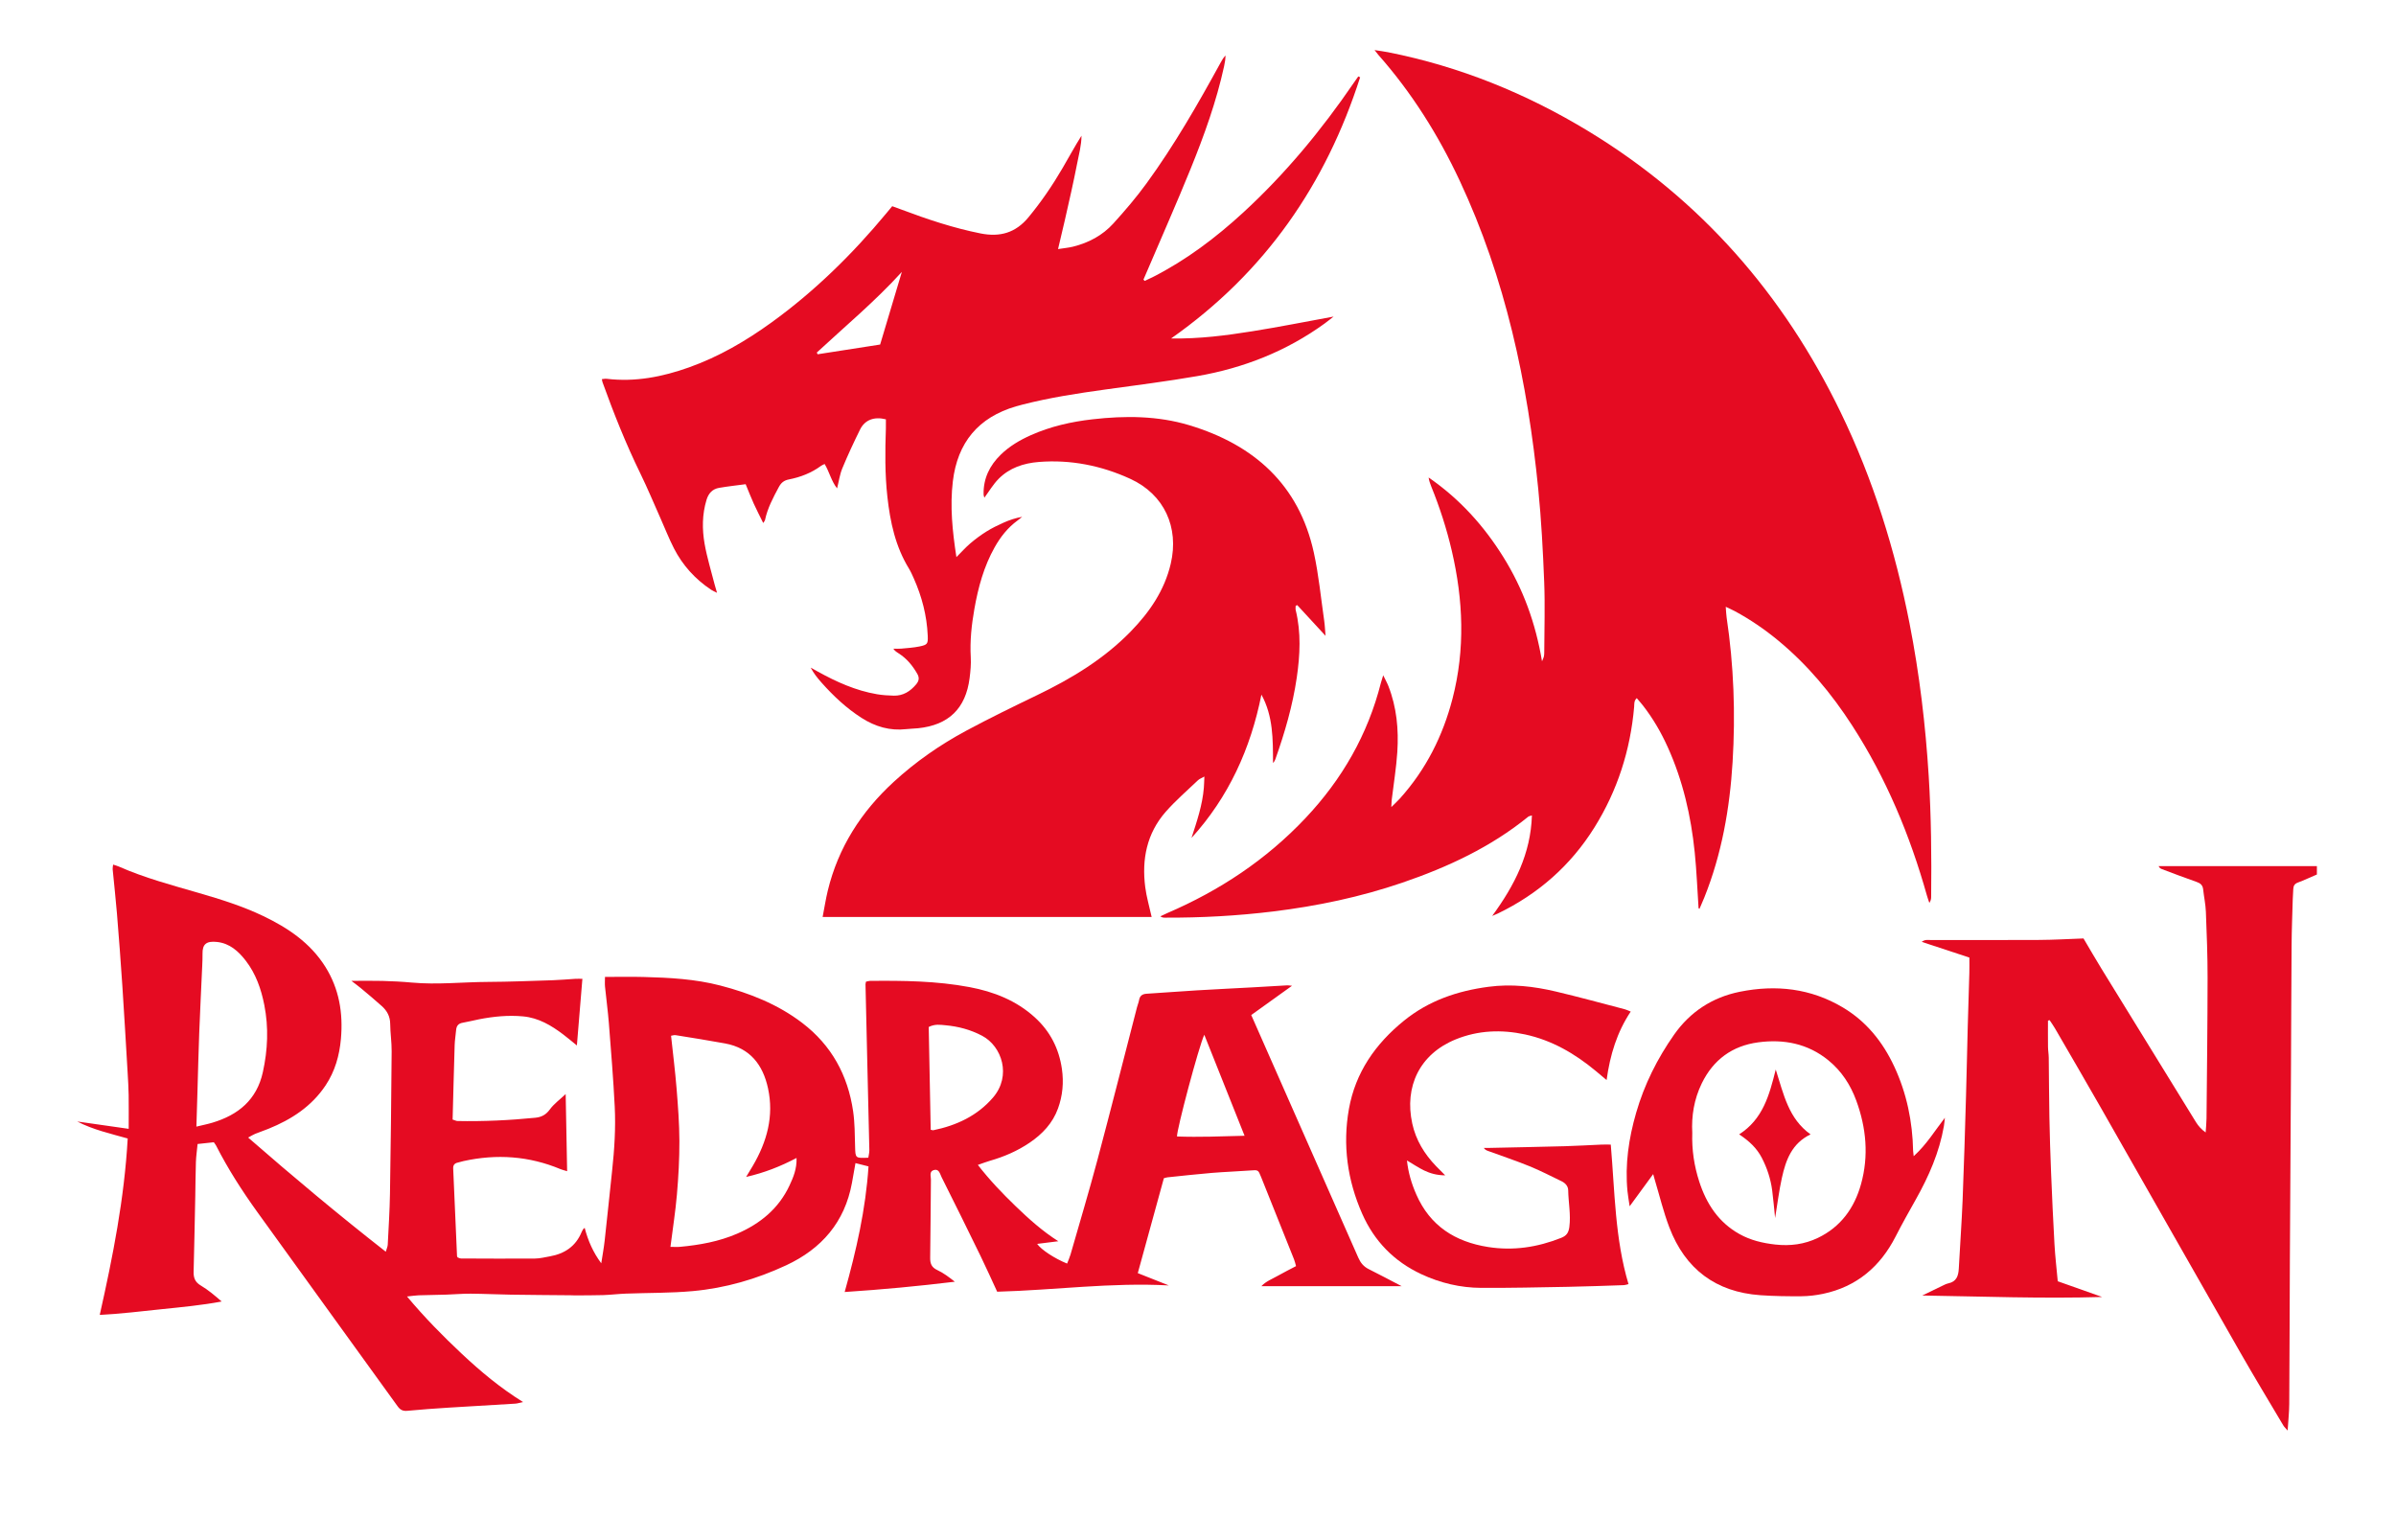 <?xml version="1.0" encoding="UTF-8"?>
<svg xmlns="http://www.w3.org/2000/svg" xmlns:xlink="http://www.w3.org/1999/xlink" width="2500px" height="1607px" viewBox="0 0 2499 1607" version="1.1">
  <g id="surface1">
    <path style=" stroke:none;fill-rule:evenodd;fill:rgb(89.804%,4.314%,13.333%);fill-opacity:1;" d="M 1771.797 947.738 C 1770.5 928.273 1769.758 908.75 1767.773 889.355 C 1763.883 851.461 1755.445 814.633 1739.68 779.734 C 1732.695 764.27 1724.242 749.637 1713.777 736.227 C 1711.832 733.734 1709.719 731.375 1707.32 728.516 C 1704.215 731.363 1704.82 734.68 1704.574 737.609 C 1700.645 782.809 1687.172 824.938 1663.117 863.488 C 1638.379 903.129 1604.566 932.844 1562.469 953.199 C 1561.168 953.836 1559.812 954.344 1556.465 955.773 C 1580.035 923.641 1596.668 890.711 1597.91 850.895 C 1595.992 851.539 1594.824 851.625 1594.082 852.227 C 1554.98 884 1510.109 904.852 1462.832 921.031 C 1419 936.035 1373.883 945.496 1327.906 951.117 C 1290.402 955.691 1252.785 957.734 1215.027 957.574 C 1213.598 957.566 1212.18 957.574 1210.191 956.207 C 1212.609 955.07 1214.984 953.859 1217.434 952.812 C 1272.074 929.332 1320.699 897.098 1361.586 853.77 C 1399.77 813.309 1426.715 766.527 1440.379 712.43 C 1440.871 710.492 1441.535 708.602 1442.75 704.664 C 1445.035 709.375 1446.828 712.52 1448.133 715.855 C 1456.824 738.008 1458.98 761.191 1457.473 784.621 C 1456.406 801.156 1453.668 817.586 1451.707 834.066 C 1451.473 836.023 1451.461 838.008 1451.203 842.207 C 1455.113 838.316 1457.816 835.887 1460.223 833.203 C 1487.305 803.059 1505.008 767.953 1515.09 728.934 C 1528.379 677.527 1526.281 626.133 1514.328 574.84 C 1508.969 551.812 1501.715 529.359 1492.805 507.453 C 1491.637 504.574 1490.598 501.641 1490.129 498.266 C 1522.262 520.398 1547.828 548.613 1568.273 581.566 C 1588.648 614.406 1601.762 650.027 1608.441 690.07 C 1609.578 687.238 1610.16 686.223 1610.375 685.129 C 1610.672 683.711 1610.773 682.23 1610.773 680.781 C 1610.852 656.293 1611.688 631.777 1610.715 607.328 C 1609.449 575.012 1607.73 542.66 1604.535 510.484 C 1593.48 399.062 1570.34 290.586 1522.504 188.441 C 1500.234 140.898 1472.598 96.777 1437.727 57.324 C 1436.801 56.285 1435.988 55.145 1433.715 52.25 C 1439.691 53.199 1443.84 53.719 1447.926 54.52 C 1522.695 69.355 1592.223 97.602 1657.156 137.094 C 1774.355 208.367 1860.551 307.441 1920.035 430.219 C 1954.066 500.43 1976.977 574.281 1991.957 650.684 C 2002.297 703.387 2008.621 756.574 2011.949 810.156 C 2014.555 852.098 2014.941 894.055 2014.473 936.039 C 2014.453 937.988 2014.129 939.926 2012.582 942.184 C 2011.75 939.668 2010.832 937.191 2010.105 934.648 C 1992.43 871.691 1967.527 811.883 1931.887 756.797 C 1910.52 723.781 1885.582 693.797 1855.145 668.605 C 1840.914 656.844 1825.773 646.441 1809.508 637.691 C 1806.992 636.34 1804.355 635.203 1800.156 633.188 C 1800.516 637.723 1800.586 641.016 1801.059 644.242 C 1808.574 694.324 1810.363 744.684 1807.301 795.148 C 1804.348 843.656 1795.984 891.191 1777.77 936.609 C 1776.18 940.57 1774.434 944.465 1772.746 948.406 C 1772.43 948.172 1772.113 947.961 1771.797 947.738 Z M 1771.797 947.738 "></path>
    <path style=" stroke:none;fill-rule:evenodd;fill:rgb(89.804%,4.314%,13.333%);fill-opacity:1;" d="M 1418.656 80.684 C 1382.938 192.027 1319.887 283.965 1221.441 353.188 C 1251.363 353.672 1278.984 350.016 1306.461 345.629 C 1334.039 341.23 1361.453 335.738 1390.98 330.352 C 1386.84 333.566 1384.203 335.727 1381.441 337.727 C 1341.664 366.527 1297.062 384.062 1248.934 392.438 C 1216.996 397.984 1184.785 402.02 1152.668 406.473 C 1123.715 410.496 1094.844 414.906 1066.492 422.172 C 1064.234 422.75 1061.965 423.352 1059.723 424.004 C 1020.254 435.457 998.527 461.887 993.703 502.289 C 990.602 528.266 993.223 554.027 997.422 581.355 C 1002.836 575.953 1007.113 571.102 1011.992 566.961 C 1017.324 562.441 1022.988 558.234 1028.914 554.547 C 1034.598 551.012 1040.672 548.047 1046.805 545.32 C 1052.871 542.613 1059.207 540.52 1066.074 539.32 C 1064.422 540.621 1062.816 541.969 1061.121 543.215 C 1051.023 550.602 1043.5 560.168 1037.41 570.953 C 1026.074 591.035 1020.164 612.914 1016.184 635.398 C 1013.238 652.074 1011.426 668.805 1012.398 685.832 C 1012.812 693.043 1012.102 700.402 1011.191 707.602 C 1007.156 739.367 989.289 756.641 957.398 759.934 C 953.332 760.352 949.215 760.367 945.152 760.844 C 928.105 762.824 912.754 758.262 898.508 749.156 C 882.605 739.004 869.039 726.223 856.582 712.195 C 852.402 707.492 848.469 702.574 845.375 696.672 C 847.812 698.031 850.25 699.395 852.691 700.742 C 872.203 711.543 892.391 720.676 914.586 724.438 C 920.316 725.406 926.191 725.781 932.016 725.93 C 941.82 726.164 949.262 721.465 955.395 714.145 C 958.371 710.594 959.012 707.355 956.586 703.117 C 951.707 694.613 945.707 687.254 937.375 681.934 C 935.441 680.699 933.434 679.578 931.586 676.902 C 934.316 676.902 937.062 677.113 939.766 676.859 C 946.152 676.25 952.609 675.879 958.867 674.59 C 967.242 672.863 967.867 671.867 967.504 663.363 C 966.602 642.441 961.406 622.512 952.895 603.418 C 951.355 599.961 949.816 596.453 947.852 593.234 C 933.785 570.277 928.328 544.793 925.414 518.504 C 922.77 494.664 923.008 470.785 923.84 446.875 C 923.941 443.73 923.852 440.57 923.852 437.582 C 911.707 434.461 901.898 438.09 896.895 448.219 C 890.312 461.527 884.051 475.016 878.367 488.73 C 875.73 495.098 874.801 502.176 872.914 509.617 C 866.965 502.176 864.988 492.691 859.941 484.191 C 858.578 484.875 857.273 485.305 856.215 486.09 C 846.148 493.527 834.703 497.926 822.586 500.309 C 817.402 501.332 814.508 503.82 812.125 508.242 C 806.164 519.312 800.293 530.359 797.68 542.797 C 797.527 543.52 796.871 544.141 795.848 545.766 C 792.328 538.602 788.984 532.184 786 525.613 C 783.133 519.281 780.637 512.789 777.52 505.266 C 768.156 506.527 758.914 507.5 749.777 509.09 C 742.852 510.305 738.766 514.746 736.676 521.641 C 732.078 536.828 732.027 552.289 734.695 567.543 C 737.203 581.832 741.559 595.801 745.137 609.898 C 745.754 612.367 746.543 614.801 747.645 618.602 C 744.742 617.113 742.984 616.418 741.445 615.398 C 724.828 604.305 711.75 589.914 702.688 572.188 C 697.52 562.086 693.387 551.465 688.762 541.078 C 681.77 525.391 675.18 509.5 667.648 494.07 C 652.535 463.102 639.805 431.184 628.152 398.805 C 627.867 398.008 627.793 397.137 627.488 395.641 C 629.285 395.492 630.902 395.078 632.441 395.262 C 662.18 398.848 690.66 393.27 718.488 383.344 C 749.578 372.258 777.777 355.793 804.398 336.551 C 849.414 304.008 888.711 265.43 924.109 222.801 C 926.133 220.363 928.16 217.922 930.445 215.168 C 934.082 216.492 937.34 217.652 940.578 218.871 C 967.387 228.961 994.473 237.988 1022.695 243.602 C 1043.016 247.637 1059.258 242.934 1072.652 226.707 C 1085.906 210.656 1097.562 193.613 1108.008 175.699 C 1114.609 164.398 1120.84 152.883 1127.93 141.605 C 1127.918 151.508 1125.258 161.023 1123.395 170.629 C 1121.516 180.348 1119.426 190.039 1117.324 199.715 C 1115.16 209.68 1112.898 219.625 1110.605 229.559 C 1108.41 239.117 1106.121 248.656 1103.469 259.914 C 1109.695 258.93 1114.535 258.531 1119.184 257.371 C 1135.449 253.32 1149.934 245.609 1161.148 233.238 C 1173.281 219.855 1185.086 206.051 1195.707 191.465 C 1224.801 151.547 1249.316 108.758 1273.02 65.512 C 1274.41 62.965 1275.805 60.418 1278.215 57.91 C 1278.09 59.645 1278.059 61.395 1277.828 63.109 C 1277.551 65.129 1277.164 67.133 1276.727 69.121 C 1268.707 105.996 1255.895 141.363 1241.773 176.211 C 1227.207 212.125 1211.484 247.574 1196.27 283.227 C 1195.055 286.078 1193.816 288.914 1192.59 291.758 C 1193.008 292.219 1193.422 292.672 1193.84 293.129 C 1196.602 291.84 1199.398 290.625 1202.113 289.246 C 1237.043 271.512 1267.977 248.156 1296.691 221.77 C 1340.559 181.449 1378.23 135.859 1411.797 86.797 C 1413.426 84.426 1415.113 82.094 1416.766 79.746 C 1417.414 80.066 1418.035 80.375 1418.656 80.684 Z M 940.5 283.727 C 912.793 314.195 881.531 340.301 851.73 367.902 C 852.035 368.496 852.348 369.086 852.652 369.684 C 874.398 366.293 896.152 362.906 917.84 359.527 C 925.582 333.633 933.039 308.684 940.5 283.727 Z M 940.5 283.727 "></path>
    <path style=" stroke:none;fill-rule:evenodd;fill:rgb(89.804%,4.314%,13.333%);fill-opacity:1;" d="M 857.836 956.887 C 859.746 946.996 861.105 938.117 863.215 929.406 C 874.133 884.344 898.062 847.066 932.035 815.871 C 954.969 794.816 980.391 777.137 1007.754 762.449 C 1032.188 749.332 1057.16 737.195 1082.141 725.133 C 1117.906 707.859 1151.516 687.527 1179.387 658.871 C 1199 638.699 1214.57 616.059 1221.086 588.152 C 1229.934 550.266 1214.297 515.914 1178.852 499.668 C 1148.719 485.855 1116.637 479.402 1083.277 482.07 C 1067.52 483.336 1052.695 488.23 1041.336 499.789 C 1035.727 505.5 1031.574 512.633 1026.598 519.352 C 1026.395 518.496 1025.812 517.113 1025.785 515.723 C 1025.48 499.277 1032.102 485.754 1043.699 474.449 C 1052.809 465.566 1063.609 459.23 1075.168 454.078 C 1095.656 444.941 1117.297 440.074 1139.438 437.547 C 1173.41 433.652 1207.484 433.812 1240.352 443.707 C 1307.938 464.066 1354.863 505.742 1370.383 576.734 C 1375.477 600.012 1377.73 623.898 1381.152 647.527 C 1381.859 652.355 1382.043 657.258 1382.582 663.496 C 1372.133 652.156 1362.586 641.797 1353.039 631.434 C 1352.488 631.691 1351.945 631.938 1351.406 632.195 C 1351.406 633.68 1351.109 635.238 1351.449 636.637 C 1357.172 660.02 1355.988 683.555 1352.562 707.027 C 1348.301 736.25 1340.062 764.5 1330.211 792.301 C 1329.742 793.617 1329.082 794.859 1327.781 796.168 C 1327.688 771.719 1328.008 747.289 1315.672 724.855 C 1304.41 781.277 1281.555 831.68 1242.723 874.391 C 1248.309 857.199 1254.125 840.172 1255.605 822.062 C 1255.883 818.645 1255.93 815.203 1256.156 810.316 C 1253.133 812.027 1250.98 812.754 1249.496 814.176 C 1238.113 825.055 1226.098 835.387 1215.758 847.184 C 1196.051 869.684 1190.703 896.73 1194.441 925.719 C 1195.766 936.008 1198.77 946.094 1201.141 956.887 Z M 857.836 956.887 "></path>
    <path style=" stroke:none;fill-rule:evenodd;fill:rgb(89.804%,4.314%,13.333%);fill-opacity:1;" d="M 2416.961 912.551 C 2410.297 915.402 2403.715 918.465 2396.945 921.027 C 2393.609 922.289 2392.5 924.48 2392.328 927.598 C 2392.098 931.375 2391.855 935.16 2391.746 938.941 C 2391.309 954.645 2390.676 970.348 2390.562 986.059 C 2390.234 1029.773 2390.16 1073.5 2389.918 1117.223 C 2389.562 1183.07 2389.113 1248.918 2388.773 1314.773 C 2388.516 1364.898 2388.445 1415.047 2388.109 1465.18 C 2388.047 1473.867 2387.074 1482.559 2386.434 1492.801 C 2384.465 1490.48 2382.91 1489.094 2381.895 1487.391 C 2366.879 1462.078 2351.629 1436.895 2337.027 1411.348 C 2288.168 1325.844 2239.578 1240.188 2190.797 1154.641 C 2175.199 1127.301 2159.336 1100.125 2143.551 1072.91 C 2141.863 1070.004 2139.875 1067.297 2138.031 1064.492 C 2137.473 1064.68 2136.918 1064.863 2136.359 1065.059 C 2136.359 1074.199 2136.281 1083.336 2136.402 1092.48 C 2136.457 1096.238 2137.137 1099.996 2137.176 1103.762 C 2137.449 1124.445 2137.449 1145.145 2137.852 1165.824 C 2138.219 1185.023 2138.824 1204.223 2139.602 1223.406 C 2140.617 1248.391 2141.73 1273.375 2143.148 1298.336 C 2143.867 1311.07 2145.367 1323.762 2146.566 1336.996 C 2162.25 1342.543 2177.578 1347.98 2192.906 1353.406 C 2130.402 1355.273 2068.043 1352.84 2005.184 1351.879 C 2012.094 1348.527 2018.984 1345.152 2025.91 1341.844 C 2028.016 1340.848 2030.133 1339.668 2032.379 1339.203 C 2040.887 1337.418 2042.91 1331.406 2043.316 1323.832 C 2044.566 1300.031 2046.34 1276.242 2047.297 1252.43 C 2048.766 1216.105 2049.785 1179.742 2050.863 1143.395 C 2051.57 1119.547 2052.004 1095.688 2052.641 1071.824 C 2053.145 1052.926 2053.812 1034.023 2054.328 1015.121 C 2054.48 1009.918 2054.359 1004.703 2054.359 999.23 C 2037.809 993.77 2021.824 988.504 2004.625 982.824 C 2008.301 980.031 2011.453 980.961 2014.258 980.953 C 2051.98 980.891 2089.695 981.055 2127.418 980.832 C 2142.562 980.746 2157.699 979.832 2173.445 979.277 C 2179.766 989.957 2185.844 1000.527 2192.215 1010.906 C 2225.008 1064.297 2257.855 1117.664 2290.781 1170.969 C 2293.277 1175.012 2296.496 1178.609 2300.887 1181.727 C 2301.203 1176.895 2301.754 1172.059 2301.797 1167.219 C 2302.246 1118.285 2302.855 1069.34 2302.906 1020.398 C 2302.934 997.414 2302.031 974.422 2301.129 951.445 C 2300.828 943.645 2299.125 935.902 2298.293 928.113 C 2297.824 923.711 2295.531 921.688 2291.414 920.27 C 2279.273 916.094 2267.297 911.438 2255.285 906.941 C 2254 906.461 2252.781 905.809 2251.777 903.801 L 2416.961 903.801 Z M 2416.961 912.551 "></path>
    <path style=" stroke:none;fill-rule:evenodd;fill:rgb(89.804%,4.314%,13.333%);fill-opacity:1;" d="M 609.559 1281.273 C 613.129 1295.004 618.508 1307.016 626.859 1318.246 C 628.059 1310.395 629.527 1302.555 630.406 1294.656 C 633.113 1270.398 635.543 1246.109 638.164 1221.828 C 640.574 1199.52 642.023 1177.117 640.906 1154.727 C 639.457 1125.715 637.066 1096.746 634.805 1067.773 C 633.805 1055.035 632.047 1042.344 630.781 1029.617 C 630.469 1026.504 630.738 1023.34 630.738 1019.418 C 644.395 1019.418 657.789 1019.125 671.164 1019.48 C 698.02 1020.184 724.895 1021.609 751.008 1028.395 C 781.727 1036.379 810.973 1047.914 836.508 1067.387 C 867.129 1090.73 884.168 1122.012 889.652 1159.609 C 891.41 1171.633 891.379 1183.961 891.703 1196.168 C 892.035 1208.641 891.789 1208.648 905.508 1208.078 C 905.867 1205.562 906.633 1202.84 906.582 1200.125 C 906.008 1172.469 905.289 1144.82 904.637 1117.164 C 903.93 1087.188 903.246 1057.203 902.57 1027.223 C 902.555 1026.379 902.867 1025.535 903.074 1024.387 C 904.449 1024.105 905.84 1023.578 907.23 1023.566 C 941.996 1023.211 976.73 1023.602 1011.051 1030.043 C 1036.434 1034.82 1059.871 1044.012 1079.277 1061.672 C 1095.23 1076.172 1104.445 1094.215 1107.504 1115.469 C 1109.527 1129.531 1108.27 1143.301 1103.445 1156.648 C 1097.871 1172.07 1087.145 1183.375 1073.812 1192.426 C 1061.137 1201.012 1047.258 1207.02 1032.547 1211.238 C 1028.676 1212.352 1024.914 1213.836 1019.809 1215.598 C 1032.211 1231.578 1045.41 1245.34 1059.113 1258.566 C 1072.879 1271.855 1087.145 1284.684 1103.746 1295.238 C 1096.473 1296.148 1089.195 1297.07 1081.668 1298.012 C 1085.875 1304.07 1099.746 1313.184 1112.91 1318.543 C 1114.117 1315.402 1115.555 1312.328 1116.48 1309.121 C 1125.957 1276.109 1135.824 1243.199 1144.668 1210.012 C 1158.754 1157.141 1172.152 1104.078 1185.848 1051.094 C 1186.504 1048.562 1187.578 1046.113 1188.035 1043.547 C 1188.824 1039.043 1191.457 1037.254 1195.867 1036.973 C 1213.328 1035.871 1230.77 1034.512 1248.23 1033.453 C 1267.73 1032.281 1287.246 1031.359 1306.758 1030.293 C 1318.691 1029.637 1330.629 1028.891 1342.562 1028.215 C 1343.602 1028.16 1344.652 1028.383 1347.609 1028.645 C 1332.547 1039.457 1318.961 1049.207 1305.051 1059.195 C 1311.219 1073.191 1317.074 1086.473 1322.934 1099.738 C 1354.223 1170.609 1385.543 1241.457 1416.738 1312.359 C 1419.066 1317.66 1422.258 1321.664 1427.535 1324.293 C 1438.477 1329.75 1449.266 1335.516 1462.051 1342.16 L 1315.613 1342.16 C 1320.406 1337.008 1326.879 1334.648 1332.648 1331.359 C 1338.707 1327.91 1344.973 1324.805 1351.789 1321.203 C 1351.117 1318.879 1350.613 1316.398 1349.684 1314.086 C 1338.254 1285.402 1326.773 1256.75 1315.289 1228.098 C 1312.258 1220.555 1312.246 1220.793 1303.996 1221.406 C 1290.621 1222.402 1277.191 1222.836 1263.828 1223.945 C 1248.445 1225.223 1233.102 1226.965 1217.75 1228.543 C 1216.629 1228.66 1215.535 1229.07 1213.883 1229.488 C 1204.891 1262.203 1195.887 1294.977 1186.676 1328.516 C 1197.734 1332.891 1208.406 1337.133 1219.082 1341.355 C 1159.094 1338.051 1099.773 1346.285 1039.957 1347.906 C 1034.113 1335.316 1028.551 1322.828 1022.566 1310.543 C 1009.16 1283.035 995.621 1255.594 981.898 1228.242 C 980.266 1224.992 979.344 1219.277 973.734 1220.992 C 968.832 1222.492 970.867 1227.445 970.824 1230.934 C 970.488 1258.043 970.508 1285.152 970.051 1312.254 C 969.949 1318.473 971.398 1322.488 977.5 1325.332 C 983.988 1328.348 989.816 1332.797 995.777 1337.477 C 957.871 1342.078 920.098 1345.652 880.84 1348.219 C 892.957 1304.809 902.75 1262.121 905.707 1217.148 C 901.555 1216.098 897.168 1214.988 892.102 1213.707 C 890.82 1220.914 889.66 1227.715 888.41 1234.488 C 880.898 1275.309 856.816 1303.09 819.797 1320.348 C 788.875 1334.77 756.328 1344.184 722.375 1347.27 C 699.156 1349.387 675.719 1349.012 652.379 1349.906 C 644.523 1350.203 636.699 1351.188 628.836 1351.445 C 618.984 1351.762 609.113 1351.672 599.25 1351.738 C 597.789 1351.746 596.328 1351.637 594.863 1351.621 C 574.113 1351.422 553.359 1351.324 532.598 1350.996 C 518.598 1350.781 504.602 1350.059 490.598 1349.957 C 482.156 1349.902 473.715 1350.684 465.27 1350.953 C 455.625 1351.25 445.984 1351.328 436.348 1351.656 C 432.945 1351.77 429.551 1352.34 424.191 1352.898 C 442.664 1374.988 461.547 1394.109 481.191 1412.562 C 500.742 1430.918 521.223 1448.102 545.289 1463.059 C 541.52 1463.836 539.34 1464.578 537.121 1464.715 C 513.836 1466.16 490.535 1467.422 467.25 1468.906 C 453.004 1469.816 438.754 1470.84 424.543 1472.184 C 419.891 1472.625 417.125 1471.273 414.363 1467.445 C 365.613 1399.785 316.578 1332.32 267.883 1264.621 C 252.039 1242.605 237.395 1219.773 225.043 1195.555 C 224.523 1194.527 223.758 1193.629 222.613 1191.941 C 217.242 1192.52 211.582 1193.145 205.668 1193.777 C 205.012 1200.531 204.125 1206.543 203.91 1212.578 C 203.5 1224.52 203.484 1236.473 203.242 1248.41 C 202.707 1274.609 202.203 1300.812 201.527 1327.004 C 201.367 1333.316 202.949 1337.875 208.961 1341.418 C 216.68 1345.969 223.605 1351.859 230.746 1358.137 C 209.91 1362.051 189.031 1363.992 168.184 1366.145 C 147.125 1368.328 126.098 1370.965 103.582 1372.059 C 117.359 1310.773 129.25 1250.418 132.746 1188.023 C 114.664 1182.922 96.582 1178.863 80.062 1170.289 C 97.555 1172.781 115.043 1175.273 133.777 1177.941 C 133.777 1165.309 133.914 1154.016 133.734 1142.734 C 133.609 1134.898 133.133 1127.059 132.668 1119.227 C 130.875 1089.047 129.16 1058.855 127.16 1028.695 C 125.488 1003.461 123.574 978.246 121.512 953.047 C 120.258 937.719 118.508 922.422 117.051 907.109 C 116.918 905.727 117.301 904.309 117.516 902.219 C 119.82 902.984 121.715 903.453 123.473 904.234 C 150.531 916.172 179.055 923.723 207.348 931.941 C 230.074 938.543 252.633 945.59 274.012 955.816 C 299.922 968.203 323.277 983.887 338.906 1008.754 C 353.422 1031.855 357.617 1057.227 355.215 1084.109 C 353.652 1101.566 349.004 1117.895 339.281 1132.535 C 324.684 1154.508 303.602 1168.191 279.578 1177.914 C 274.98 1179.766 270.266 1181.344 265.668 1183.207 C 263.613 1184.039 261.727 1185.281 258.426 1187.051 C 305.48 1228.059 352.477 1267.43 402.031 1306.176 C 402.98 1302.891 403.965 1300.914 404.066 1298.898 C 404.961 1281.168 406.109 1263.441 406.398 1245.715 C 407.215 1196.191 407.762 1146.664 408.152 1097.141 C 408.23 1087.57 406.715 1078 406.637 1068.422 C 406.57 1060.766 403.414 1054.859 398.059 1050.016 C 390.926 1043.566 383.504 1037.438 376.137 1031.254 C 373.293 1028.863 370.27 1026.688 366.172 1023.535 C 377.934 1023.535 388.266 1023.309 398.59 1023.594 C 408.781 1023.883 418.996 1024.371 429.148 1025.309 C 455.707 1027.75 482.203 1024.742 508.734 1024.625 C 531.207 1024.512 553.676 1023.594 576.141 1022.883 C 584 1022.633 591.844 1021.879 599.707 1021.414 C 601.973 1021.285 604.258 1021.395 607.168 1021.395 C 605.234 1044.816 603.355 1067.512 601.422 1090.938 C 596.477 1086.945 591.898 1083.043 587.105 1079.418 C 574.641 1069.992 561.453 1062.129 545.355 1060.613 C 529.848 1059.16 514.551 1060.68 499.363 1063.641 C 493.633 1064.75 487.977 1066.273 482.234 1067.238 C 477.672 1068.008 475.77 1070.613 475.402 1074.926 C 474.965 1080.137 474.051 1085.324 473.891 1090.543 C 473.078 1116.422 472.457 1142.293 471.762 1168.254 C 474.148 1169 475.469 1169.754 476.801 1169.785 C 503.973 1170.336 531.062 1169.051 558.094 1166.363 C 564.445 1165.727 569.164 1163.293 573.211 1157.719 C 577.484 1151.828 583.734 1147.355 589.727 1141.691 C 590.25 1169.113 590.742 1195.086 591.254 1222.148 C 588.055 1221.168 586.156 1220.766 584.398 1220.027 C 551.543 1206.297 517.738 1203.949 483.094 1211.602 C 481.098 1212.039 479.156 1212.738 477.16 1213.164 C 473.766 1213.875 472.203 1215.809 472.359 1219.316 C 473.715 1249.82 475.023 1280.32 476.367 1310.816 C 476.375 1311.074 476.594 1311.332 476.938 1312.086 C 477.914 1312.41 479.238 1313.234 480.566 1313.242 C 506.281 1313.355 532 1313.5 557.711 1313.301 C 562.898 1313.254 568.09 1311.926 573.246 1311.012 C 588.652 1308.266 600.262 1300.543 606.355 1285.664 C 606.793 1284.594 607.453 1283.609 608.051 1282.609 C 608.176 1282.359 608.469 1282.207 609.559 1281.273 Z M 830.633 1208.348 C 813.707 1217.223 797.066 1223.777 778.008 1228.137 C 780.852 1223.41 782.938 1220.043 784.953 1216.609 C 799.727 1191.441 807.207 1164.711 800.836 1135.555 C 795.512 1111.148 782.191 1093.66 756.137 1088.852 C 738.949 1085.676 721.676 1082.984 704.426 1080.195 C 702.891 1079.941 701.211 1080.594 699.688 1080.82 C 701.684 1099.539 703.992 1117.695 705.457 1135.938 C 706.938 1154.172 708.316 1172.469 708.387 1190.738 C 708.445 1209.297 707.398 1227.914 705.812 1246.422 C 704.266 1264.449 701.418 1282.363 699.051 1301.109 C 702.789 1301.109 705.984 1301.363 709.125 1301.066 C 729.543 1299.168 749.582 1295.566 768.535 1287.402 C 792.641 1277.016 811.941 1261.27 823.246 1237.113 C 827.25 1228.555 830.996 1219.742 830.633 1208.348 Z M 204.426 1175.633 C 210.523 1174.152 215.863 1173.109 221.059 1171.551 C 248.086 1163.457 267.355 1147.738 273.742 1118.887 C 278.898 1095.578 279.902 1072.242 275.297 1048.805 C 272.008 1032.113 266.484 1016.199 255.945 1002.512 C 248.293 992.582 239.098 984.383 226.039 982.941 C 214.562 981.664 210.652 985.465 210.82 995.262 C 210.887 999.336 210.699 1003.41 210.52 1007.48 C 209.473 1030.988 208.273 1054.492 207.367 1078.008 C 206.586 1098.34 206.133 1118.695 205.531 1139.043 C 205.188 1150.637 204.832 1162.223 204.426 1175.633 Z M 970.605 1178.906 C 972.148 1179.23 972.746 1179.539 973.258 1179.43 C 997.574 1174.414 1019.277 1164.344 1035.66 1145.254 C 1055.109 1122.578 1044.938 1091.754 1024.246 1080.828 C 1012.176 1074.457 999.395 1071.07 985.918 1069.852 C 980.477 1069.355 974.961 1068.402 968.531 1071.656 C 969.227 1107.281 969.914 1143.203 970.605 1178.906 Z M 1256.062 1079.766 C 1250.48 1091.504 1227.102 1179.254 1227.602 1185.93 C 1250.656 1186.77 1273.723 1185.809 1298.086 1185.184 C 1283.898 1149.586 1270.254 1115.379 1256.062 1079.766 Z M 1256.062 1079.766 "></path>
    <path style=" stroke:none;fill-rule:evenodd;fill:rgb(89.804%,4.314%,13.333%);fill-opacity:1;" d="M 1996.254 1206.488 C 2009.895 1194.098 2018.309 1179.906 2028.785 1166.418 C 2028.465 1169.293 2028.281 1172.18 2027.789 1175.031 C 2023.047 1202.363 2012.086 1227.387 1998.609 1251.383 C 1991.34 1264.316 1984.082 1277.227 1977.312 1290.465 C 1961.375 1321.676 1936.742 1342.754 1901.695 1350.113 C 1894.324 1351.656 1886.688 1352.582 1879.168 1352.637 C 1864.879 1352.738 1850.543 1352.562 1836.297 1351.555 C 1789.543 1348.246 1757.824 1324.125 1741.281 1280.746 C 1735.18 1264.758 1731.176 1247.969 1726.23 1231.551 C 1725.754 1230.008 1725.348 1228.438 1724.434 1225.188 C 1716.066 1236.637 1708.602 1246.852 1699.887 1258.77 C 1698.941 1252.273 1698.074 1247.652 1697.613 1242.98 C 1694.91 1215.09 1698.938 1187.902 1706.676 1161.16 C 1715.172 1131.766 1728.699 1104.672 1746.23 1079.719 C 1762.996 1055.852 1786.133 1040.68 1814.91 1034.895 C 1852.629 1027.312 1888.805 1031.328 1922.301 1051.25 C 1946.941 1065.906 1964.113 1087.395 1976.035 1113.047 C 1988.973 1140.887 1995.059 1170.387 1995.656 1201.035 C 1995.695 1202.188 1995.902 1203.328 1996.254 1206.488 Z M 1765.227 1182.055 C 1764.645 1200.129 1767.262 1216.75 1772.477 1232.922 C 1779.949 1256.098 1792.598 1275.547 1814.453 1287.738 C 1826.039 1294.211 1838.684 1297.227 1851.945 1298.691 C 1867.477 1300.406 1882.25 1298.473 1896.223 1291.785 C 1920.188 1280.336 1934.391 1260.496 1941.301 1235.672 C 1949.504 1206.188 1946.801 1176.891 1936.285 1148.316 C 1930.258 1131.914 1920.965 1117.641 1907.27 1106.469 C 1885.773 1088.898 1860.684 1084.125 1834.012 1087.691 C 1807 1091.305 1787.172 1105.785 1775.133 1130.504 C 1767.02 1147.164 1764.277 1164.77 1765.227 1182.055 Z M 1765.227 1182.055 "></path>
    <path style=" stroke:none;fill-rule:evenodd;fill:rgb(89.804%,4.314%,13.333%);fill-opacity:1;" d="M 1680.188 1194.383 C 1684.438 1243.738 1684.516 1292.48 1698.691 1339.984 C 1696.562 1340.48 1695.27 1341.008 1693.949 1341.051 C 1674.414 1341.695 1654.863 1342.453 1635.324 1342.812 C 1605.242 1343.367 1575.168 1344.039 1545.082 1343.898 C 1523.25 1343.797 1502.273 1338.84 1482.418 1329.566 C 1453.949 1316.254 1433.363 1295.039 1420.797 1266.523 C 1405.387 1231.555 1400.262 1194.875 1406.969 1157.234 C 1413.762 1119.152 1434.598 1089.238 1464.449 1065.074 C 1490.234 1044.199 1519.992 1034.047 1552.582 1029.727 C 1576.555 1026.543 1599.789 1029.219 1622.867 1034.664 C 1647 1040.363 1670.906 1046.941 1694.902 1053.191 C 1696.57 1053.625 1698.133 1054.449 1700.996 1055.59 C 1686.703 1077.062 1679.43 1100.73 1675.832 1127.035 C 1671.508 1123.41 1668.043 1120.484 1664.57 1117.598 C 1642.75 1099.441 1618.715 1085.441 1590.645 1079.418 C 1566.113 1074.156 1541.785 1075.074 1518.402 1084.59 C 1480.703 1099.938 1464.668 1133.891 1473.059 1172.426 C 1476.809 1189.676 1485.715 1204.203 1497.879 1216.852 C 1500.617 1219.703 1503.449 1222.477 1507.426 1226.484 C 1498.391 1226.383 1491.738 1224.379 1485.535 1221.426 C 1479.57 1218.59 1474.074 1214.805 1467.531 1210.945 C 1468.883 1223.883 1472.43 1235.41 1477.324 1246.547 C 1491.629 1279.156 1517.625 1295.773 1552.09 1301.238 C 1578.531 1305.422 1603.727 1301.508 1628.398 1291.738 C 1634.098 1289.477 1636.184 1286.328 1636.977 1280.277 C 1638.645 1267.387 1635.969 1254.777 1635.762 1242.047 C 1635.688 1237.719 1632.746 1234.5 1628.816 1232.621 C 1617.789 1227.32 1606.902 1221.633 1595.574 1217.023 C 1581.277 1211.207 1566.586 1206.312 1552.066 1200.996 C 1550.516 1200.43 1549 1199.777 1547.727 1197.879 C 1549.32 1197.879 1550.922 1197.906 1552.516 1197.875 C 1579.07 1197.297 1605.633 1196.793 1632.188 1196.078 C 1645.012 1195.727 1657.816 1194.934 1670.637 1194.391 C 1673.543 1194.281 1676.453 1194.383 1680.188 1194.383 Z M 1680.188 1194.383 "></path>
    <path style=" stroke:none;fill-rule:evenodd;fill:rgb(89.804%,4.314%,13.333%);fill-opacity:1;" d="M 1814.148 1183.715 C 1838.875 1167.891 1845.605 1143.012 1852.32 1116.047 C 1860.59 1141.926 1865.566 1167.242 1888.645 1183.738 C 1869.035 1193.141 1862.816 1210.648 1858.734 1229.094 C 1855.746 1242.57 1854.086 1256.344 1851.656 1271.031 C 1850.582 1260.723 1849.824 1251.359 1848.594 1242.07 C 1847.004 1230.164 1843.332 1218.898 1837.773 1208.188 C 1832.52 1198.051 1824.566 1190.613 1814.148 1183.715 Z M 1814.148 1183.715 "></path>
  </g>
</svg>
